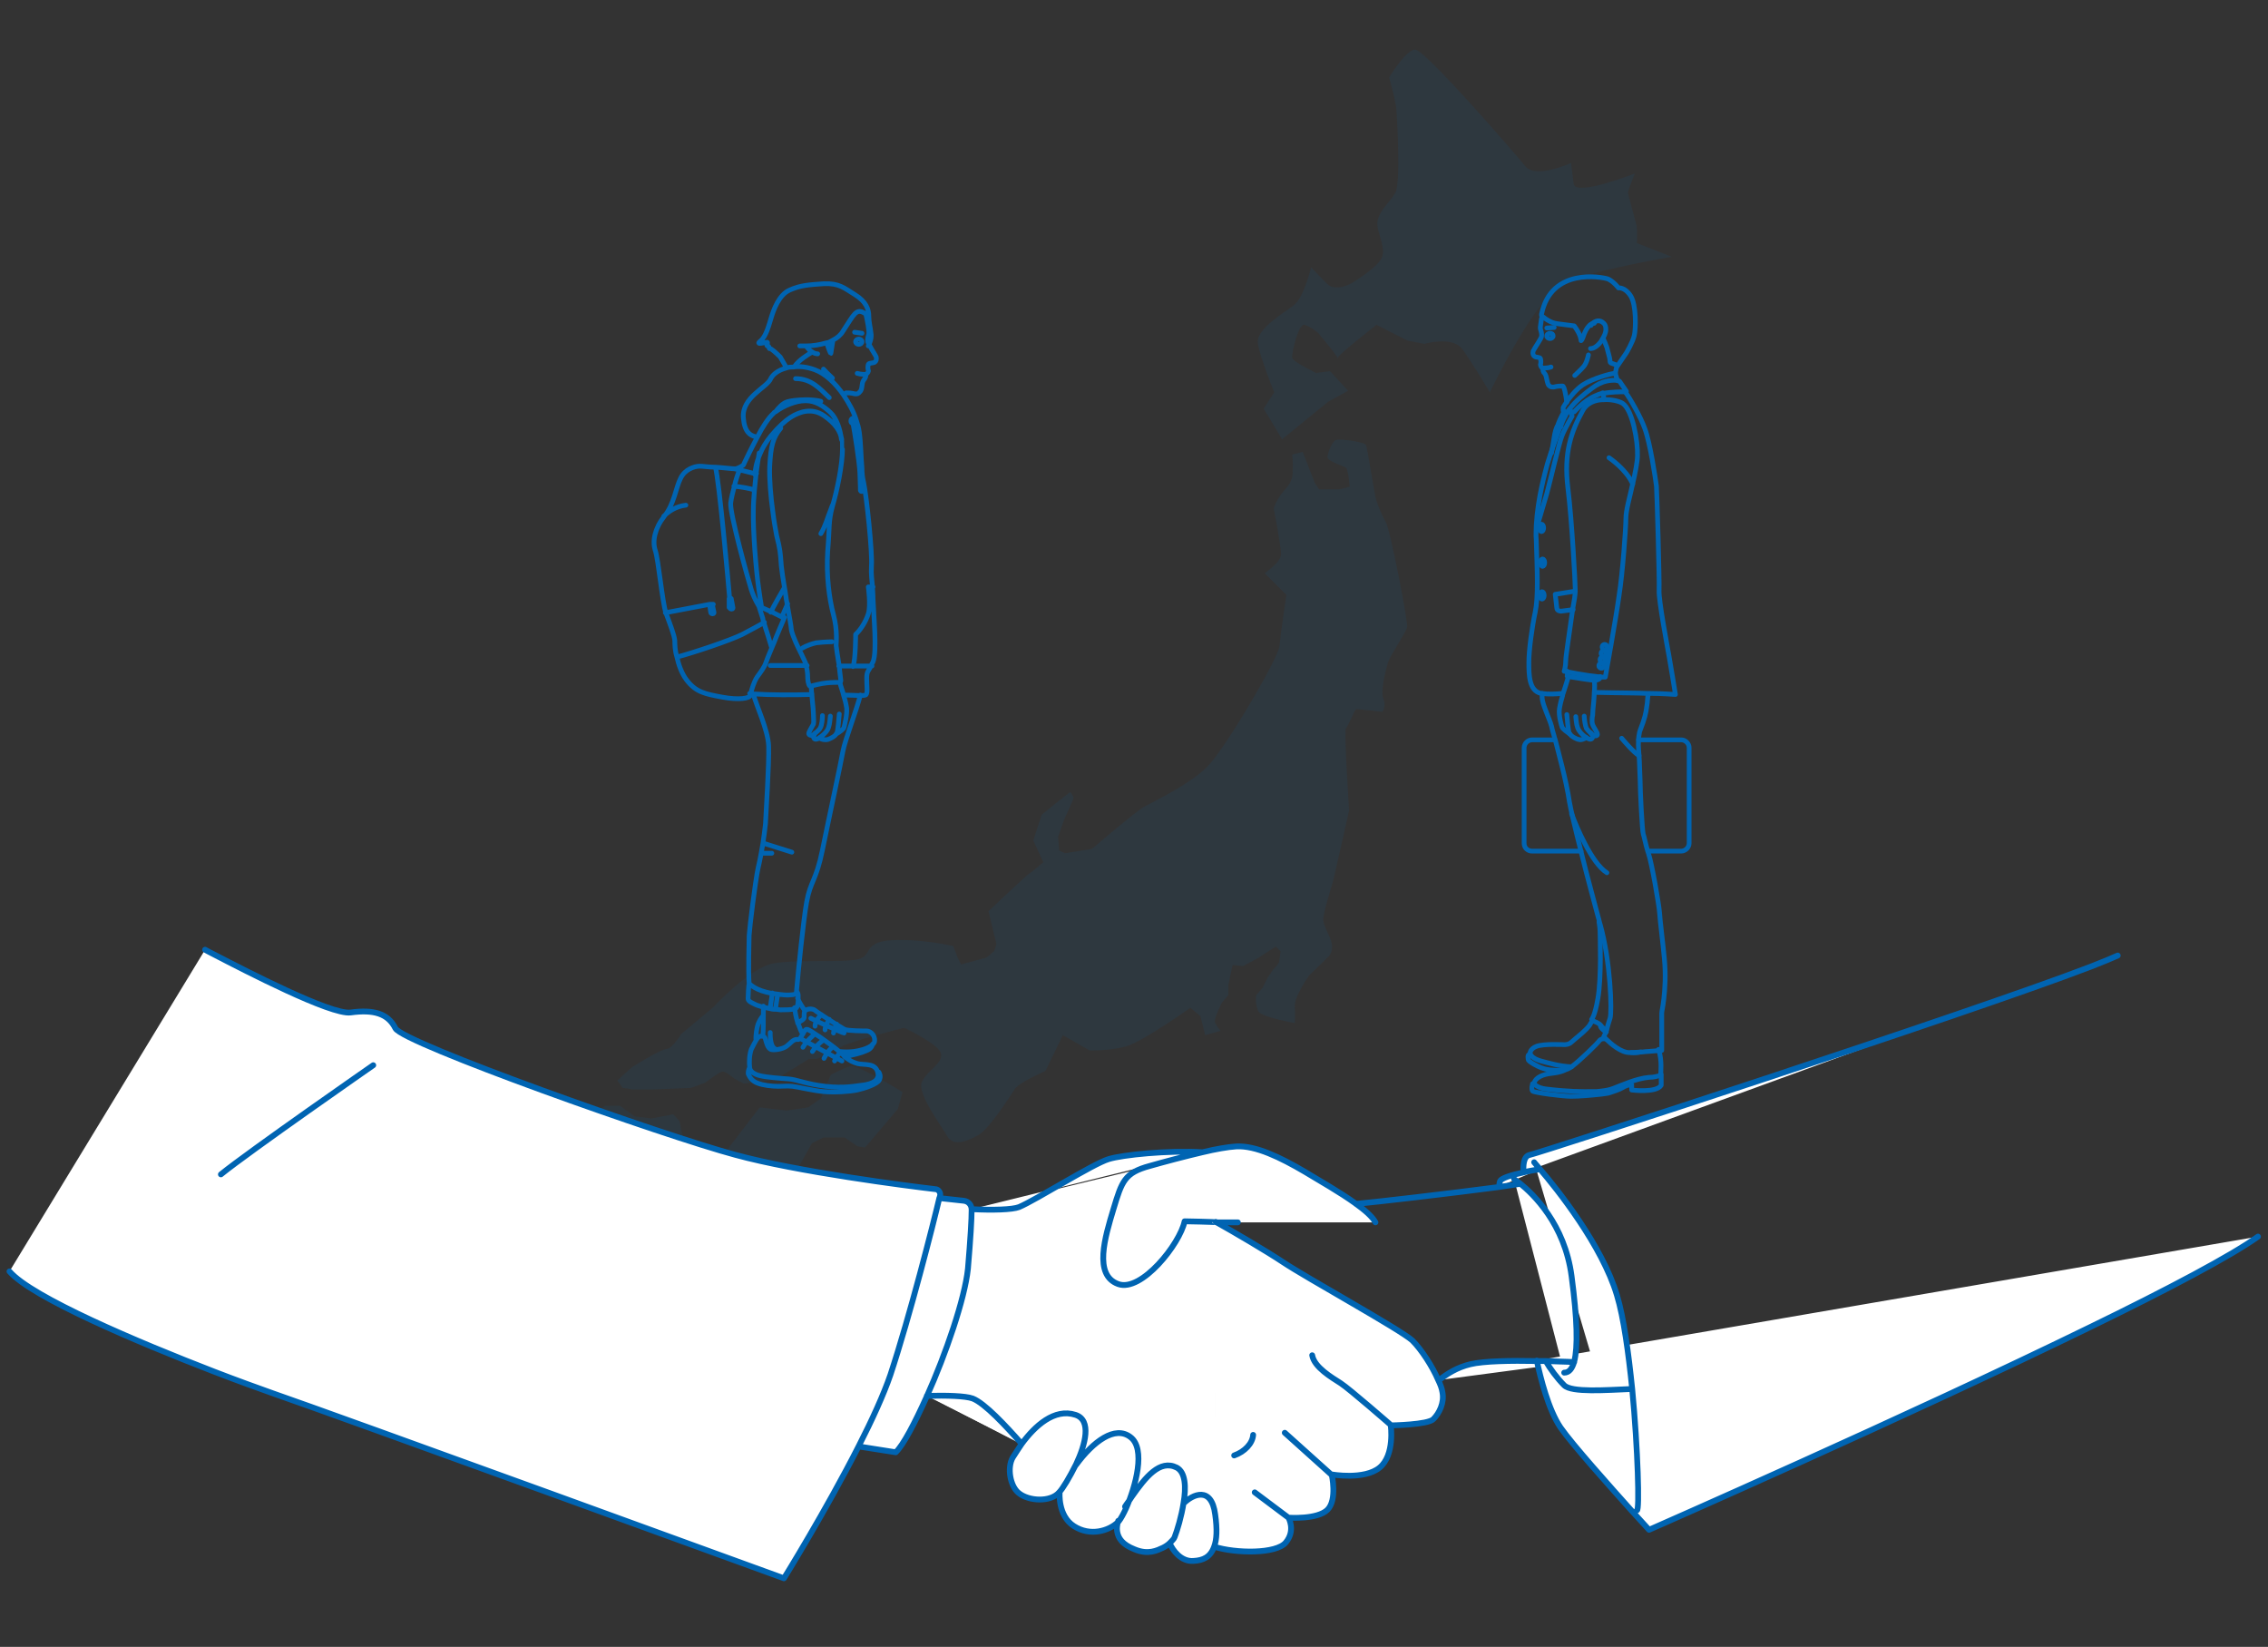 <?xml version="1.0" encoding="UTF-8"?>
<svg id="_レイヤー_1" data-name="レイヤー_1" xmlns="http://www.w3.org/2000/svg" xmlns:xlink="http://www.w3.org/1999/xlink" version="1.1" viewBox="0 0 430.2 312.3">
  <rect x="0" y="0" width="430.2" height="312.3" fill="#333333" stroke="none"/>
  <!-- Generator: Adobe Illustrator 29.2.1, SVG Export Plug-In . SVG Version: 2.1.0 Build 116)  -->
  <defs>
    <style>
      .st0 {
        stroke-width: 1.1px;
      }

      .st0, .st1 {
        stroke: #0064b2;
        stroke-linecap: round;
        stroke-linejoin: round;
      }

      .st0, .st2 {
        fill: #fff;
      }

      .st3 {
        fill: #0064b2;
      }

      .st1 {
        fill: none;
        stroke-width: .9px;
      }

      .st4 {
        opacity: .1;
      }
    </style>
  </defs>
  <path class="st2" d="M225,231.7c-.4.8-1,2.1-2.1,4.1-4.2,8.2-10.1,7.9-12.5,6.6-2.4-1.3-.6-9,1.5-15.1,1.2-3.7,3-5.1,4.2-5.6l-31.8,7.7-10.4,34.2,19.9,10.3h0c2.5-3.4,6.2-6.8,10.2-5.5,3.1,1,1.9,5.5.2,9.3h0c3.3-4.4,7.3-7.2,10.2-5.1,2.1,1.5,1.8,5.5.8,9.1l.9.3c2.2-2.9,4.5-5,7.1-3.6,1.7.9,1.8,3.8,1.3,6.7,0,0,0,0,0,0h0c1.6-1.5,4.8-3,5.8,1.2v.9s.2,0,.2,0l.2-55.5h-5.8Z"/>
  <g>
    <g class="st4">
      <g>
        <path class="st3" d="M250.2,92.8h3.8l2-.5s-.2-3.1-.7-3.6c-.5-.4-3.6-1.2-3.5-2.1s.9-3,1.7-3.2c.9-.2,5.3.4,5.6,1,.3.6,1.6,9.5,2,10.6s1,2.7,1.8,4.1,4.3,19.2,4,19.9c-.2.8-2.9,4.9-3.5,6.3-.5,1.4-1.6,5.7-1,7.2s-.2,2.5-.2,2.5c0,0-4.7-.6-5-.5-.3.2-1.5,3.3-1.9,3.6s.6,15.6.6,15.6c0,0-2.5,11.2-2.9,12.8-.4,1.7-2.1,6.7-2,8s1.3,2.9,1.6,4.4-.5,2.4-.5,2.4l-3.8,3.7s-2.7,3.8-2.7,5.7c.1,1.9,0,3.3,0,3.3,0,0-6.3-1.1-6.9-2.2-.6-1.1-.5-2.9-.4-3.1.2-.2,1.2-1.4,1.2-1.4l.9-1.8s.8-1.2,1-1.5c.3-.3,1.1-1.2,1.2-1.5.1-.3.3-2.1.3-2.1l-.9-.9-3.4,2.2-2.8,1.5-2-.2-.8,3.8v1.9l-1.2,1.4s-1.7,3.2-1.3,3.9,1,1.5,1,1.5l-2.9.8-.9-3.6-1.9-1.6s-9,6.4-12.1,7.3c-3.1.9-7,.8-7,.8l-5.1-2.9-3.3,6.8s-4.9,2.1-5.8,3.4c-.9,1.4-4.7,7.3-6.7,8.6-2.1,1.3-5,2.4-6.1.4s-5.9-8.2-4.8-10.4c1.1-2.2,4-3.5,3.6-5.3s-7-4.9-7-4.9c0,0-10.6,2.7-11.9,3.6-1.3.8-4.6,2.3-4.6,2.3h-1.6c0,.1-6.5,4-6.5,4l-5.8.7-1.7-.9s-1.7-1.4-2.3-1.4-3.3,2.1-3.3,2.1l-2.7,1-7.3.3h-4c0-.1-1.7-.3-1.7-.3l-1-1.4s2.6-2.4,2.9-2.6c.3-.2,5.3-3.3,6.5-3.4,1.1-.1,2.7-2.8,2.7-2.8l6.1-5.1s6.9-7.5,11.4-8.3,13.4-.1,16.1-.8c2.8-.7.8-3.3,6.4-3.6,5.6-.3,11.6,1.1,11.6,1.1l.9,2.3.6,1.2,4.8-1.3s1.4-1.1,1.5-1.3.4-1.3.4-1.3l-1.5-6.2s7.6-7.2,7.8-7.2,2.6-2.1,2.6-2.1l-1.9-4.1s1.5-4.7,1.6-4.9c.2-.2,4.1-3.3,4.1-3.3l1.3-1s.7.8.6,1.2c-.1.5-1.7,3.9-1.7,3.9l-1.2,3.4.2,2.6,1.1.5,5.1-.8s8.5-7.3,10.1-8.1c1.6-.9,8.4-4.1,11.8-7.5,3.4-3.4,13.5-20.6,13.7-22.9s1.3-9.7,1.3-9.7l-4.1-4.1s3.1-2.1,3.1-3.6-1.4-8.7-1.4-8.7c0,0,.5-1.7,2-3.4,1.6-1.7,1.6-2.7,1.6-4,.1-1.3-.1-2.8-.1-2.8l2-.5,2.3,5.9.8,1.2Z"/>
        <path class="st3" d="M136.8,219.5l3.7,1.5,1.8,6.9s-.4,2,0,2.3c.4.2,2.7,1.5,2.7,1.5,0,0,.7-.8,1-.9.3-.1,8-14,8-14l2.2-1.1h4l2.5,1.7,1.4.2,6.2-7.3.9-3.2s-8.5-5.3-9.9-4.9c-1.4.4-3.7,1.6-3.7,1.6l-1.9,4.5-2.4,1.7-4.1.6-5.1-.6-7.3,9.5Z"/>
        <path class="st3" d="M120.4,211.7l3.2.4,4.1-.8,1.2,1.3,1,4.9,1.2,2.3,1.9,1.4,2.8,4.2-.3,4.4s-4.3,7.6-5.4,9.3c-1.1,1.7-3.2,4.7-1.9,6.7,1.3,2.1,2.3,3.1-.4,5.5-2.8,2.4-7,3.6-7,3.6l-1.5.7-2.4-1.3s.9-.8,1.1-1.3.3-1.5.3-2-.4-2-.4-2l-1.7.6-1.3.6s.3.3.8.5,1,.8,1,.8l-.7.7h-1.1l-.8.7-.3.9-.7.4s-1.7-.6-1.8-.8c0-.2-1.8-4.5-1.8-4.5,0,0-1.8-3.7-1.8-4.6s.5-4,.7-4.4,1.3-4,1.5-4.1c.2-.2.4-.7,1.5-1.8s1.5-3.2,1.5-3.2c0,0,0-1.5,0-1.8s-1.6-3.1-1.6-3.1c0,0-1.1-1.7-1.5-1.9-.5-.2-1.1-.3-1.1-.3,0,0-2,2.8-2,3,0,.2,0,3.1.3,3.3.2.2-1.2-.1-1.2-.1l-3.1-4.7s-1.2-4.7-.8-5.1c.4-.5,2.6-2.7,3.5-3.2s2.6-1.3,3.9-2.7,2-2.4,2-2.4l3.5-2.1h2.8l2.8,2Z"/>
      </g>
      <path class="st3" d="M249.8,70.8s-4.7-2.2-4.7-3c-.1-.9,1.2-6.6,2.4-6.2,1.2.4,2.5,1.5,2.5,1.5,0,0,4.3,5.1,3.7,4.9-.6-.2,7.4-6.4,7.4-6.4l5.9,3,3.2.6s5.2-1.5,7.1.9c1.8,2.4,5.3,8.3,5.3,8.3,0,0,8.7-18.3,14.2-20.8,5.5-2.4,20.3-4.9,20.3-4.9l-6.6-2.6s.1-2.9-.1-3.4c-.1-.6-1.6-5.8-1.6-6.2s1.3-3.6,1.3-3.6c0,0-11.2,4.4-11.6,2-.3-2.3-.5-4-.5-4,0,0-6.7,3.1-8.7.6s-19.1-22.2-20.9-22.1-4.9,5.3-4.9,5.3c0,0,1.4,5,1.4,6.4.1,1.4.8,13.5-.2,15.4-1,1.8-3,3.3-3.4,5.4-.4,2.1,2.1,5.4.5,7.5s-5.6,4.4-5.6,4.4c0,0-2.9,1.6-4.5,0s-3-3.1-3-3.1c0,0-1.4,5.8-3.3,7.2-1.8,1.4-7.2,4.5-6.8,7.2.4,2.7,3.1,9.3,3.1,9.3l-2,3.1,3.5,5.8,8.7-7.1,3.8-2.1-3.4-3.7-2.5.3Z"/>
    </g>
    <g>
      <g>
        <path class="st1" d="M154.6,194.6c0-.3.1-.7.3-1,.2-.5.6-.9.9-1.2M156.5,195.3c0-.3.1-.6.2-.9.2-.4.4-.8.6-1.1M158.1,195.9c0-.2.1-.5.2-.8.1-.3.3-.6.4-.9M152.3,198.6c.2-.3.4-.7.7-1,.5-.6,1.1-1.1,1.5-1.5M154.1,199.4c.2-.3.4-.6.7-.9.4-.5,1-1,1.4-1.3M156.3,200.7c.2-.4.4-.7.6-1,.3-.5.7-.9,1.1-1.2M158.3,201.2c.1-.2.2-.4.4-.7.2-.4.5-.7.7-1M143.1,92.9c-1-.3-2.6-.6-3.9-.7M155.7,101.2c.9-1.5,1.1-2.6,2.2-5.4M156.2,70c.6.7,1.7,1.7,1.7,1.7M154,66.8c-.7.4-2.5,1.5-3.3,2.7M164.7,65.6c.3-.5.7-1.6.5-2.5-.1-1-.4-2-.4-3.2s-.5-2.7-2.6-4-3-2.2-5.9-2.1c-2.9.2-4.5.3-6.5,1.2-2.1.9-3.1,3.9-3.5,5.2s-1,3.7-2.1,4.5c-1,.8,1,.2,1.3.2s-.3.7.1.7.2.6.4.5,1.2.8,2,1.6c.4.7.8,1.4,1.1,1.9M151.7,65.6h1.2c1.2,0,2.6-.2,3.9-.6.4,0,.8-.3,1.2-.5.8-.4,1.5-1,1.9-1.7,2.1-3.2,2.5-4.4,4.1-3.4h0M156.8,65c.8,2.4.8,2,.8,2,0,0,.2-1.3.4-2.5M152.9,65.6c.1.2.3.4.4.5.2.3.5.5.7.6.4.3.8.4,1.1.4M153.8,193.1c.9.5,6.1,2.8,6.3,2.8M151.3,189.3h0c.4,1,1,1.8,1.4,2.4M144.8,192.6c-.4.3-.8,1.1-1,1.6s-.5,2.1-.4,3.1M159.2,199.4h0c1,.1,1.8.1,2.7,0,.8-.1,2.9-.5,3.7-1.4h0c.2-.2.3-.4.3-.6.1-1.3-1-1.9-1.5-1.9s-3.6,0-4.2-.3c-.6-.3-5.3-3.3-5.6-3.6s-1.3-.4-1.8,0h-.1c-.3.5-.1,1.3-.2,1.5-.1.2-.6.6-1.2.8M160.3,200.3c1.2-.1,3.3-.7,3.9-1,.6-.2,1.2-.6,1.3-1.3M142.2,202.4c-.2.4-.4,1.1-.2,1.4.2.4.6,1.2,1.7,1.6,1,.4,2.7.6,3.9.6s1.6-.1,2.7,0c1,.1,3.8.8,5.9,1,2.1.2,5,0,6.4-.3s3.8-1.1,4.2-1.9c.4-.8-.1-1.5-.1-1.5M159.7,201.2l-7.6-4.1M159.2,199.4c-1.9-1.6-5.7-4.2-6.1-4.2s-.3.1-.6.5c-.1.2-.2.3-.3.5s-.2.3-.3.5-.3.5-.7.4c-.8,0-1.2.7-2,1.3s-2.5.8-3,.6c-.6-.3-.8-1.2-1-1.9-.1-.4-.3-.6-.5-.6h-.5c-.2,0-.5.3-.8.8s-.6,1.1-.9,1.7c-.4,1.1-.4,2.7-.3,3.4,0,.2.1.3.1.4.1.3.6.9,1.9,1.2,1.3.3,3.9.5,5.4.6s3.4,1,7,1.4,5.8-.1,6.8-.2c1-.1,3.6-.5,3.1-2.4-.4-1.9-2.6-1.4-3.8-1.7-1-.3-1.4-.5-2.5-1.3-.2-.3-.5-.6-1-1,.1,0,0,0,0,0M146.1,195.8s-.1,2.5.8,3M144.7,196.4c.1-1,.1-2.6.1-3.9v-1.7M150.7,191.1c.1.7.3,1.9.6,2.8,0,.1,0,.2.1.2.3.8.5,1.5.9,2M146.4,161.8h-1.9M150.2,161.6l-5.4-1.7M146.1,191.1l.4-2.8M147.1,191.3l.4-2.7M151,188.5h0c-.7.2-1.8.3-3.6,0-.3,0-.5-.1-.8-.1h-.1c-3.3-.6-4.1-1.7-4.3-1.8h-.1c-.1.1-.2,2.3-.2,2.7s.1.6,1.4,1.2c.4.2.9.3,1.5.5.5.1.9.2,1.4.3.3.1.7.1,1,.1s.6.1.8.1c.8,0,2.2,0,2.8-.2.1,0,.1-.1.2-.1.3-.3.4-1,.4-1.6h0v-.9c0-.2-.1-.4-.2-.6M142.1,186.6c-.2-2.8,0-7.8,0-9.2.1-1.7,1.2-10.5,1.7-12.8.2-.8.4-1.8.6-2.9.1-.6.2-1.1.3-1.7.2-1.4.4-2.7.5-3.8.1-2.2.7-11.3.6-14.7-.1-3.1-2.4-7.8-2.9-9.9M163.2,131.8c-.7,2.8-2.9,8.5-3.3,10.6-.4,2.3-2.7,12.9-3.9,18.8-1.2,5.9-2.3,5.9-3,9.9-.6,3.3-1.6,13.2-1.9,16.7,0,.3-.1.5-.1.7M161.7,79.9s0,.2.1.4c.3,1.6,1.2,7.2,1.3,9.3.1,2.5.1,3.4.1,3.4,0,0,.1.2.2.2s.2,0,.2-.2c0,0,0-.9-.1-3.4v-.8c-.2-2.5-1-7.1-1.3-8.6,0-.2-.1-.4-.1-.4,0,0-.2-.2-.3-.2,0,0-.2.2,0,.3h0ZM162.2,80.2c.1,0,.1-.2.1-.4v-.2c-.1-.2-.2-.3-.4-.3-.3,0-.5.2-.5.5s.1.4.3.5M157.3,75.4c-1.8-1.7-3.4-3.6-6.4-3.6M155.7,76.1c-.7-.2-1.8-.3-2.8-.3-1.5,0-3,.2-3.6.4-.9.3-1.7,1.2-2.2,1.9M138.4,115.2c0,.2.2.3.4.3s.3-.2.2-.4l-.3-1.6h-.4v1.7h.1ZM134.6,114.6l.2,1.5c0,.2.2.3.4.3s.3-.2.2-.4l-.3-1.4M126.2,116.2l8.4-1.6h.5c0,0,.2,0,.2,0M130.1,95.8c-1.8.2-3.2,1.1-4.2,2.1M138.4,113.5c-.2-2.5-2-22.5-2.7-24.9M128.4,124.6c3.4-.9,10.2-3.2,12.4-4.3,1.7-.9,3.4-1.8,4.2-2.3M146.3,122.6c-.3-1.1-.9-2.9-1.4-4.5-.1-.3-.2-.5-.2-.8h0c-.4-1.2-.7-2.2-.7-2.2h0M140.3,89.1c-.3.6-.7,1.8-1,3.1-.3,1.1-.6,2.3-.7,3.2-.2,1.9,3.3,14.5,3.9,16.4.6,1.9,1.6,3.4,1.6,3.4M159.6,83.3c-.2-1.8-.9-4-2.1-5.1-1.4-1.3-2.9-2.2-4.6-2.2h-.2c-1.7,0-4,.9-5.6,2.1-.2,0-.3.2-.4.3-.9.8-2.1,2.6-3,4.4-.7,1.3-1.3,2.5-1.6,3.1-.7,1.4-1.1,2.3-1.1,2.3,0,0-1,.7-1.6.7s-2-.2-3.6-.3c-1.3,0-2.5-.2-3-.2-1.1,0-2.9.6-3.7,2.3-.9,1.7-1.2,4.9-3.1,7.2-1.8,2.3-2.3,4.7-1.7,6.5.6,1.8,1.3,9.6,2,11.8.8,2.2,1.6,4.2,1.7,5.3,0,.6,0,1.8.4,3.1.3,1.4.9,3.1,1.8,4.3,1.8,2.4,3.6,2.7,6.8,3.3s5.2.2,5.3-.3c0-.1,0-.2.1-.4.2-.8.6-2.2,1.2-3.1.7-1,1.3-1.7,1.7-2.8.3-.9.8-2,1.2-3,.1-.2.2-.5.3-.7.4-1.1,2-4.8,2-4.8h-.3c0,0-2-1-2-1l-1.8-.8-.4-.2M157.8,121.7s-1.3,0-3,.2c-1.7.4-2.6,1-2.6,1M159.1,126.3c1,0,1.8,0,2.6,0,1.3,0,2.1,0,2.1,0,.5,0,1.2,0,1.6,0M153.1,126.2h0c-2.6,0-5.2,0-7,0M165.6,111.3h-.9s.5,3.5,0,5.1-1.6,3.2-2.4,3.9c0,0,0,4.8-.5,6.1M159.2,129.4c-.5,0-1.4,0-2.4.1-1.1.1-2.5.5-3,.6M153.9,130.1h0c0,.6,0,1.1.1,1.5,0,.6.1,1.1.1,1.4.1.8.2,2.1.2,2.5s.1,1.4,0,1.8c-.2.4-.9,1.5-.9,1.8s.5.5.9.2c.1-.1.3-.2.5-.4h0c.3-.3.7-.6.8-.9.3-.5.4-1.7.4-2.3M154.6,139c-.1.3-.3.7-.3.8.1.3.3.5.8.3.1,0,.2-.1.3-.2.5-.3,1.2-.9,1.5-1.4.4-.6.5-1.5.6-2.7M155.5,140c.3.2,1,.4,1.6.2.5-.2,1.2-.5,1.5-1h0s0-.1.1-.1c.3-.5.4-3,.5-3.7M158.6,139.2c.7-.4,1.5-1,1.5-1.3.1-.4.6-2.3.5-3.6-.2-1.3-.4-1.8-.6-2.5h0c-.1-.6-.5-1.5-.7-2.4h0M160.2,74.9c.1-.3.2-.4.3-.4.5,0,.9,0,1.7.2.4,0,.6,0,.9-.4.4-.3.4-1.3.5-1.7.1-.4.3-.6.5-.9s.1-.7.1-.7c.4-.2.6-.6.5-.8-.1-.2-.1-.8,0-1.1.1-.3.8-.2,1.2-.4.3-.2.4-.5.3-1-.1-.3-.8-1.3-1.2-2.1-.2-.3-.3-.6-.4-.8-.1-.6.1-1,.2-1.5.1-.5-.3-2.7-.6-3.9M139.3,88.9l1,.2,2.8.7h.4M149.4,114.5l-1.1,2.5M148.8,111.4c-.8,1.4-2.1,3.6-2.6,4.7M144,85.9c-.2,1.2-.4,2.6-.6,4.1-.1,1-.2,2-.3,3-.1,1.3-.2,2.5-.2,3.7-.1,4,.5,11.3,1,14.8.2,1.4.4,2.8.6,3.9M148.1,81.2c-1.5,1.8-1.9,3.4-2.1,7.2-.1,2.4.2,5.8.6,8.7h0c.2,1.7.5,3.3.7,4.4.7,2.8.7,3.1.9,5.8.1.9.3,2.4.6,4.1.2,1,.3,2.1.5,3.1.4,2.3.8,4.4.8,4.9.2,1.2,1.5,3.8,1.5,3.8,0,0,.8,1.6,1.1,2.3.1.2.2.4.2.7h0c.2.7.3,1.5.3,2.1s.1,1.5.4,1.8h.1M159.3,129.5s0-.1.1-.1c0-.1.1-.2.1-.3,0-.2-.2-1.4-.3-2.7-.3-1.8-.6-3.8-.6-4,0-.4.3-2.8-.5-5.8s-1.4-7.4-1.1-12.1c.4-4.7.1-5.5.9-8.5.9-3,1.9-8,1.9-10.8s0-1.2-.1-1.7c-.3-1.8-1.3-3.2-3.3-4.6-1.4-1-2.8-1.1-4.1-.8-1.3.4-3,.9-6.1,4.6-.9,1.1-1.6,2.3-2,3.3-.8,1.8-1,3.3-1,4M160,131.8c1.2,0,2.4.1,3.2.1s1.1-.1,1.1-.2c.3-.4.1-1.5.1-3s.3-1.3.8-2.4c.1-.2.2-.5.4-.8.8-1.9.1-8.9,0-12,0-.9-.1-1.6-.1-2.2-.1-1.4-.3-2.2-.2-4,.2-2.4-.9-13.1-1.5-15.9-.2-.8-.3-1.7-.3-2.6-.2-2.2-.2-4.7-.5-6.8-.1-.8-.3-1.5-.6-2.4-.5-1.6-1.4-3.2-2.4-4.7-1.5-2.2-3.5-4.1-5.5-4.8-1.4-.5-2.8-.7-4-.5-.5,0-.9,0-1.4.2-1.5.4-2.5,1.2-2.9,2-.7,1.7-5.5,3.5-5.2,7.4.2,2.7,1.3,3.4,2.3,3.6M153.9,131.7c-3.2.1-8,.1-10.9-.1-.3,0-.5,0-.8-.1"/>
        <path class="st1" d="M162.3,64.8c0,.3.3.5.6.5s.6-.2.6-.5-.3-.5-.6-.5-.6.2-.6.5h0Z"/>
        <line class="st1" x1="163.5" y1="63.2" x2="162.1" y2="63"/>
        <path class="st1" d="M164.1,71s-.9,0-1.5-.2"/>
      </g>
      <g>
        <path class="st1" d="M294.6,63.7c0,.3-.3.5-.6.5s-.6-.2-.6-.5.3-.5.6-.5c.4,0,.6.2.6.5h0Z"/>
        <line class="st1" x1="293.4" y1="62.2" x2="294.8" y2="62.1"/>
        <path class="st1" d="M292.8,69.8s.9,0,1.4-.2"/>
        <g>
          <path class="st1" d="M312.7,161.4h6.2c.8,0,1.5-.7,1.5-1.5v-18.1c0-.8-.7-1.5-1.5-1.5h-8.1"/>
          <path class="st1" d="M294.9,140.3h-4.3c-.8,0-1.5.7-1.5,1.5v18.1c0,.9.7,1.5,1.5,1.5h9.3"/>
          <path class="st1" d="M295.5,80.7c-.3.2-.6,1.5-.7,2.2-.1.5-.3,2-.5,3h0"/>
          <path class="st1" d="M296.7,78h0c-.4.7-1.2,2.3-1.2,2.7,0,0,.4,0,.6.2"/>
          <path class="st1" d="M304.1,64.2c.2.4.4.9.7,1.7.5,1.8.6,2.3.6,2.7s.9.3,1.4.8l1.7-2.5s1.2-2,1.5-3.3.4-5.8-.7-7.5-2.3-1.5-2.3-1.5c0,0-.9-1.2-2-1.7-1.2-.4-10.8-2.2-12.6,6.7,0,.2,0,.4.2.5h.1c1.1.9,2,1.2,2.8,1.3,1.4.2,2.5.3,3.1.4.6.8,1.2,1.8,1.3,2.8,0,0,.2,0,.6-1.3.4-1,.8-1.4,1.1-1.7.3-.2.6-.3.8-.3"/>
          <path class="st1" d="M306.7,69.4c-.1.3-.2.8-.3,1.4"/>
          <path class="st1" d="M298.1,154.3h0c.9,2.4,3.8,9.4,6.7,11.2"/>
          <path class="st1" d="M307.6,140c.7.8,2.2,2.6,3.3,3.3"/>
          <path class="st1" d="M290.3,199.9s.2.8,2,1.3c1.5.4,3.5,1,5.8,1.1"/>
          <path class="st1" d="M291.1,205.6s.5.7,2.1.9,4.6.5,7.3.5,2.3,0,3.2-.1c.8-.1,1.5-.2,2.3-.5,1.6-.6,4.4-1.9,6.8-2.1.9,0,1.6-.2,2.2-.4"/>
          <path class="st1" d="M303.3,174.8c.1.6.2,1.4.2,2,0,.9.3,8.4-.4,12.5-.6,3.5-1.2,4-1.2,4,0,0,.1.2.3.3h0c.2.1,1.1.4,1.4.8.4.5.8.9,1.1.9"/>
          <path class="st1" d="M292.5,131.5c0,.5,0,1,.1,1.4.2,1.1,1.5,4,1.6,4.5,0,0,0,.1.1.3.1.6.5,1.9.5,1.9,0,.1.1.4.2.7.5,2,2.1,7.7,2.7,11.8.2,1.2,1.1,5.1,2.2,9.4,1.2,4.9,2.7,10.3,3.3,12.6.1.2.1.5.2.8h0c0,.1.1.2.1.3,2,7,2.3,16.7,1.9,17.9s-.7,2.4-.7,2.4v.2c-.1,0-.5.9-.5.9l.4.4c.8.8,2.9,2.7,4.6,2.6h.2c.6,0,1.2-.1,1.8-.1s.9-.1,1.3-.1c.9-.1,1.7-.1,2.2-.2h.5v-7c0-.5.2-1,.4-2.8.2-1.8.4-4.4.1-7.6-.3-3.2-.8-7-.9-8.6s-1.5-9.6-2.1-11.3c0-.1-.1-.2-.1-.3h0c-.5-1.6-.7-2.9-.9-3.4-.2-.5-.6-8.2-.6-10.3-.1-1.8-.1-3.6-.2-4.5v-.2c0-.3-.2-1.5-.1-2.8,0-.5.1-1.1.2-1.6,0-.1.1-.2.1-.3.9-2.3,1.1-3.2,1.3-4.8.1-.5.1-1.3.2-2.1"/>
          <path class="st1" d="M302.2,193.6c-.2.1-.4.3-.5.5-.4,1-3.1,3-3.6,3.5s-1.2.5-1.4.5-3.8-.2-5.2.3c-1.4.5-1.3,1.5-1.3,1.5-.6,0-.3,1.1-.3,1.1,0,0,0,.3,1.8,1.2s3.2.7,4.9.8"/>
          <path class="st1" d="M303.6,194.5v.2c.1.2.4.6.9.9"/>
          <path class="st1" d="M309.4,199.6c.7.1,1.3,0,1.8-.1"/>
          <path class="st1" d="M304.5,197c-.2,0-.7-.1-1.1.3-.3.5-3.7,3.8-5.3,5-.3.2-.5.3-.7.4-.3.1-.5.2-.8.3-.6.3-1.1.4-2.7.6-2,.3-2.9,1.2-2.9,1.9h-.3c0,.1-.3,1,0,1.4.3.3,5.7,1,7.3,1s3.9-.2,5.7-.4c.8-.1,1.5-.2,1.7-.3.6-.2,1.8-.6,2.3-.9.6-.4,1.3-.6,1.8-.6v1s4.7.6,5.6-.9v-2.1h-.1c0-.1.3-2.7-.4-4.7"/>
          <path class="st1" d="M298.8,112.1l-3.8.6.3,2.6c0,.4.4.6.8.6l2.3-.3"/>
          <path class="st1" d="M292.5,112.2c-.2,0-.4.3-.4.7s.2.7.4.7.4-.3.4-.7-.2-.7-.4-.7h0Z"/>
          <path class="st1" d="M292.6,106c-.2,0-.4.3-.4.7s.2.7.4.7.4-.3.4-.7-.2-.7-.4-.7h0Z"/>
          <path class="st1" d="M292.4,99.4c-.2,0-.4.3-.4.7s.2.7.4.7.4-.3.4-.7-.2-.7-.4-.7h0Z"/>
          <path class="st1" d="M302.5,131.3c3.5.1,8.3.1,10.2.2h.5c2,0,4.6.2,4.6.2,0,0-.9-5.6-1.2-7.2-.3-1.7-2-10.7-1.9-12.5s-.4-18.2-.5-19.8c-.2-1.6-1.2-8.2-2.2-10.9-.8-2.3-2.9-5.9-3.8-7.1.1,0,.2,0,.3,0l-1.3-1.9c-.1,0-.2-.2-.4-.2h-.1c-1.2,0-2.7,0-4.7,1.5-1.5,1.1-3.2,2.5-4.4,4.1-.1,0-.1.2-.2.3,0,0-.1,0-.1.2-.2.2-.3.5-.4.7-.2.3-.3.6-.5,1-.1.3-.2.6-.4.9-.6,1.5-1.2,3.4-1.8,5h0c-.3.9-.5,1.6-.7,2.2-.4,1.6-1.8,6.3-2.1,11.6h0c0,.9-.1,1.8,0,2.7.2,6.3.4,11-.2,13.8s-1.2,7.2-1.2,9.5,0,5.4,2.3,5.9h.1c1.4.2,2.8.1,3.9,0"/>
          <path class="st1" d="M308.3,74.3c-.9,0-2.6,0-4.2.3-.6,0-1.1.3-1.6.5-2.1.9-3.9,3-3.9,3h-.7"/>
          <path class="st1" d="M297.9,78.1l.3.8s-1.5,2.6-1.9,3.7c-.5,1.1-2.4,9.2-2.9,11-.3,1.1-1.2,4-1.8,6.1"/>
          <line class="st1" x1="297.8" y1="77.8" x2="297.9" y2="78.1"/>
          <path class="st1" d="M306.8,72.2l-.4-1.4h-.1c-.6,0-4.1.9-6.1,2.2-1.3.9-2.4,2.3-3.1,3.3h0c-.4.6-.6,1-.6,1v.6h.1l.2,1"/>
          <path class="st1" d="M303.6,125.8c-.2,0-.4.3-.3.6.1.2.3.4.6.3.2,0,.4-.3.3-.6-.1-.3-.4-.4-.6-.3h0Z"/>
          <path class="st1" d="M304,124.6c-.3,0-.5.2-.5.5s.2.5.5.5.5-.2.5-.5c-.1-.3-.3-.5-.5-.5h0Z"/>
          <path class="st1" d="M304.2,123.4c-.3,0-.5.2-.5.5s.2.5.5.5.5-.2.5-.5c-.1-.3-.3-.5-.5-.5h0Z"/>
          <path class="st1" d="M304.4,122.2c-.3,0-.5.2-.5.5s.2.5.5.5.5-.2.5-.5c-.1-.3-.3-.5-.5-.5h0Z"/>
          <path class="st1" d="M298.7,71.2s1.1-1,1.7-1.7.9-2.2.9-2.2"/>
          <path class="st1" d="M301.7,66.1c.4,0,1-.2,1.7-1,.2-.2.4-.5.6-.9.3-.5.6-1.1.6-1.7s-.1-.9-.4-1.2c-.8-.8-1.6-.4-2.1,0-.1,0-.2.3-.3.4"/>
          <path class="st1" d="M300.5,135.8c0,.6.2,1.8.4,2.3.2.3.5.6.8.9h0c.2.2.3.3.5.4.4.3.9.1.8-.2,0-.3-.8-1.4-.9-1.8-.2-.4-.1-1.4,0-1.8,0-.4.1-1.7.2-2.5,0-.3.1-1,.1-1.8.1-.8.1-1.7,0-2.3"/>
          <path class="st1" d="M298.9,135.9c.1,1.2.2,2,.6,2.6.3.5.9,1.1,1.5,1.4.1.1.2.1.3.2.5.2.7,0,.8-.3.1-.2-.1-.5-.3-.8"/>
          <path class="st1" d="M297.2,135.5c.1.7.2,3.1.5,3.6,0,0,0,.1.1.1h0c.3.5,1,.8,1.5,1h.1c.2.1.5.1.8,0s.5-.2.7-.3"/>
          <path class="st1" d="M297.5,128.3c-.2.7-.7,2.3-1,3.2-.1.2-.1.3-.1.4-.2.7-.4,1.3-.6,2.5-.2,1.3.4,3.2.5,3.5s.9.9,1.5,1.3"/>
          <path class="st1" d="M297.3,127.4h0v.8c-.1,0,0,0,.2.1,1.1.2,4.4.7,4.8.7h.2c.5,0,.8-.2.9-.3,0,0,.1-.2.1-.4"/>
          <path class="st1" d="M297.3,127.4c.9.2,2.7.5,4,.7.9.1,1.7.2,2.3.3h.9s2-11,2.6-15.4c.7-4.4,1.3-12.9,1.3-14.6s.7-3.9,1.3-6.7c.5-2.1.9-4.2.9-5.3.1-2.6-.9-8.6-2.8-9.9-.6-.4-2.1-.8-3.6-.7-1.6,0-3.2.6-4,2.1-2.2,4-3.6,8-2.8,14.6.8,6.5,1.4,18.2,1.4,19.3v.3c0,.6-.2,1.9-.5,3.5-.5,3.7-1.3,8.8-1.3,9.6,0,1.2-.3,2.1-.3,2.1,0,0,.2,0,.6,0"/>
          <path class="st1" d="M309.7,91.8c-1.2-2.8-4.5-5-4.5-5"/>
          <path class="st1" d="M304.2,75.8c0-.4,0-.9-.2-1.3"/>
          <path class="st1" d="M297.2,76.3c-.2-1.5-.5-3.1-.8-3.1-.5,0-.9,0-1.7.2-.4,0-.6,0-.9-.3s-.4-1.3-.5-1.6c-.1-.4-.2-.6-.5-.9-.2-.3-.1-.7-.1-.7-.4-.2-.5-.6-.5-.8.1-.2.1-.8,0-1.1-.1-.3-.8-.2-1.1-.4-.3-.2-.4-.5-.3-1,.2-.5,1.5-2.3,1.6-2.8.1-.5-.1-1-.2-1.4-.1-.3.1-1.1.2-2"/>
        </g>
      </g>
    </g>
    <path class="st0" d="M70.8,202s-23.6,16.4-28.9,20.7M234.1,276c2-.7,3.5-2.3,3.6-3.9M1.8,241.1c4.2,4.9,24.3,13.4,38.8,19,4.4,1.7,8.3,3.1,11.1,4.1,11.9,4.1,97,35.1,97,35.1,0,0,8-12.9,14.2-25.1h0c2.5-4.9,4.7-9.7,6-13.5,3.7-11.2,8.1-28.5,9.3-33.6,0-.1.1-.2.1-.3.2-.6-.3-1.3-.9-1.3-5.2-.6-26.2-3.3-37.9-6.5-13.5-3.6-63.1-21.2-64.5-24s-4.1-3.6-8.5-3c-3.7.5-20.1-8-25.7-10.9-1.2-.6-1.9-1-1.9-1M162.9,274.3l7,1.1c1.4-1.3,3.6-5.5,5.9-10.6,3.6-8,7.2-18.5,7.8-24.2.5-5.9.7-9.4.7-11.2h0c0-.9-.6-1.6-1.5-1.7l-4.6-.5M310.5,286.4c.5.1.2-11.5-.9-23-.7-6.8-1.6-13.5-2.9-17.8-2.8-9.4-11.4-20.2-14.6-23.9-.7-.8-1.1-1.3-1.1-1.3M291.5,258c.7,3.3,2.2,9.3,4.5,12.7,2.3,3.3,9.4,11.2,13.6,15.9,1.9,2.1,3.2,3.5,3.2,3.5,0,0,49-21.5,83.8-38.5,14.6-7.1,26.7-13.5,31.7-17.1M401.7,181.2c-1.1.5-2.8,1.2-5.1,2.1-23.7,9.1-104.8,35.4-106.4,35.7-1.3.2-1.3,2.3-1.2,3.3M293.2,258.1h0c.8,1.4,2.1,3.2,3.5,4.6s7.9.9,12.8.7M296.7,260.3c.9,0,1.5-.7,1.9-2.1.7-2.7.6-8-.5-16.2-1.3-9.9-7.3-15.6-9.8-17.6-.7-.5-1.1-.8-1.1-.8M292.1,221.7c-.9.2-2,.3-3,.6-2.3.5-4.5,1.1-4.6,1.8-.1.3-.1.6-.1.9M244.4,287.8l-6.4-4.8M252.6,279.7l-8.9-8M248.9,257c.4,2.3,3.7,4.2,5.4,5.3,1.7,1.1,9.6,8,9.6,8M193.8,273.8c-3-3.4-7-7.7-9.3-8.6-1.4-.5-4.9-.6-8.7-.5M228.1,218.5h0c-6.5-.4-15.2.5-17.8,1.3-3,.9-13.7,7.7-17,9.1-1.3.5-5,.6-9,.4M230.3,293.3c4.1,1.3,11.8,1.4,13.6-.8,1.9-2.3.5-4.7.5-4.7,0,0,5.5.4,7.4-1.5s.8-6.7.8-6.7c0,0,6.2,1.1,9.1-1.3s2.1-8,2.1-8c0,0,7.1-.1,8.1-1.2,1.1-1.1,2.1-3.1,1.7-5.1-.1-.7-.4-1.5-.8-2.3-1.1-2.6-3.2-5.8-4.9-7.5-2.3-2.1-20.3-12-24.6-14.9-3-2-9.3-5.7-12.7-7.6M298.6,258.3c-1.6-.1-3.4-.1-5.3-.2h-1.8c-5-.1-10.1,0-12.6.6s-4.4,1.8-5.9,3M221.9,292.7c.5,1.2,2.1,3.5,4.5,3.3,1.8-.1,3.2-.7,3.9-2.7.5-1.3.6-3.3.2-6.1-.7-5.5-4.3-3.8-6-2.1M212.1,288.4c-.2.7-.3,1.4-.2,2,.2,1.3,1,2.5,3.3,3.4,2.6,1.1,4.3.2,5.4-.3.4-.2.9-.5,1.3-.9.4-.4.8-.8.9-1.1.5-1.3,1.3-3.9,1.7-6.5.5-2.9.4-5.8-1.3-6.7-3.2-1.6-5.9,1.8-8.5,5.5-.5.8-1,1.4-1.3,1.9h0M201,283s-.4,4.4,2.7,6.4c3.1,2,6.6.9,8.3-.7q.1-.1.2-.2c.4-.5.9-1.4,1.4-2.5h0c1.8-4.1,3.8-11.3.8-13.5-2.9-2.2-7,.8-10.3,5.3h0M204.1,277.7c1.8-3.8,3-8.4-.1-9.4-4-1.3-7.7,2.1-10.2,5.5-.6.9-1.2,1.8-1.7,2.6-1.1,1.9-.5,5.4,1.1,6.7,1.9,1.6,6.1,1.8,7.7-.1.7-.7,2-2.9,3.2-5.3M257.2,228.3c4.2-.4,17.2-1.9,27.1-3.2,1.4-.2,2.7-.4,4-.6M234.8,231.8h-4.1c0-.1-6-.2-6-.2-.9,4.3-8.2,13.5-12.6,11.9-4.7-1.7-2.5-8.9-.9-14.2s2.1-6.9,6.9-8.2c2.8-.8,6.6-1.8,10-2.6h0c2.5-.6,4.8-1,6.4-1.1,3.7-.2,8.4,2.1,13,4.8,2.8,1.7,6.7,3.9,9.6,6,1.8,1.3,3.2,2.5,3.8,3.6"/>
  </g>
</svg>